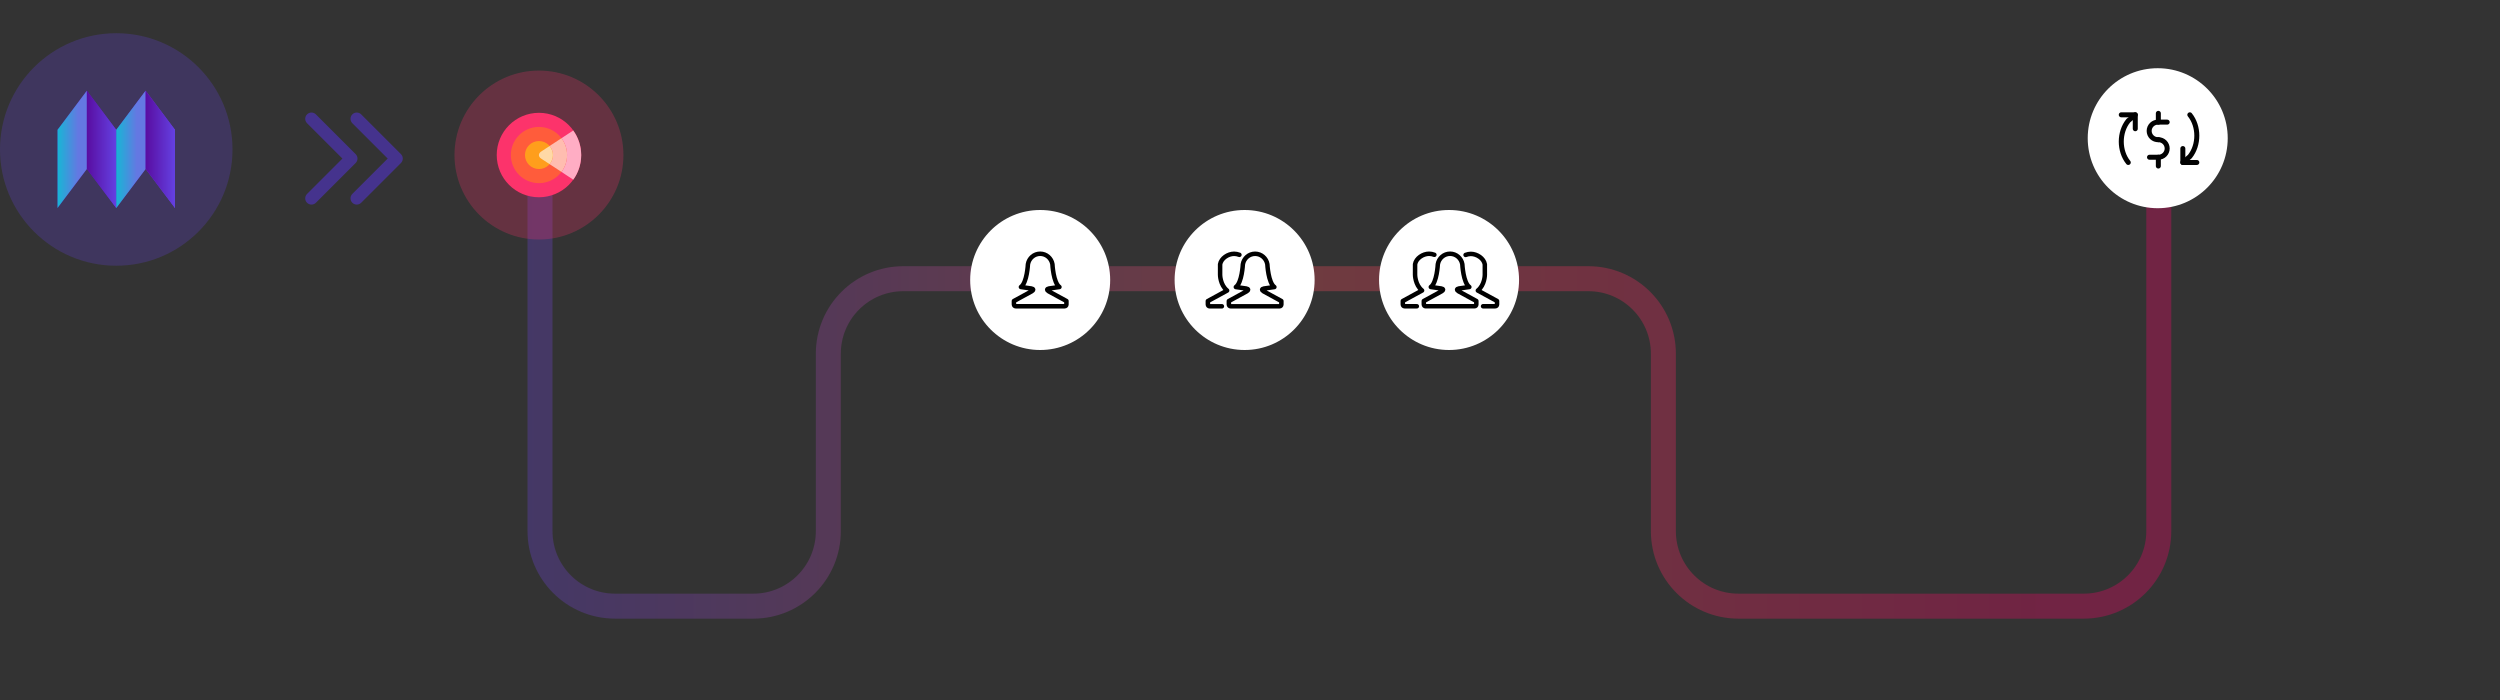 <?xml version="1.0" encoding="UTF-8"?> <svg xmlns="http://www.w3.org/2000/svg" width="1000" height="280" viewBox="0 0 1000 280" fill="none"><rect x="0" y="0" width="1000" height="280" fill="#333333" stroke="none"/><g clip-path="url(#clip0_1048_2039)"><g clip-path="url(#clip1_1048_2039)"><path d="M216.006 67.632L216.006 212.458C216.006 229.027 229.437 242.458 246.006 242.458H268.002H301.329C317.897 242.458 331.329 229.027 331.329 212.458V161.048V141.48C331.329 124.912 344.76 111.48 361.329 111.48L635.353 111.48C651.921 111.48 665.353 124.912 665.353 141.48V212.458C665.353 229.027 678.784 242.458 695.353 242.458H833.512C850.081 242.458 863.512 229.027 863.512 212.458V51.48" stroke="url(#paint0_linear_1048_2039)" stroke-opacity="0.3" stroke-width="10"></path><circle cx="863.089" cy="55.285" r="28" fill="white"></circle><path d="M848.51 45.924H854.11V51.492" stroke="#020202" stroke-width="2" stroke-linecap="round" stroke-linejoin="round"></path><path d="M851.31 64.988C847.581 60.378 847.575 52.9 851.31 48.285L854.11 45.919" stroke="#020202" stroke-width="2" stroke-linecap="round" stroke-linejoin="round"></path><path d="M878.731 64.988H873.137V59.42" stroke="#020202" stroke-width="2" stroke-linecap="round" stroke-linejoin="round"></path><path d="M875.931 45.924C879.66 50.529 879.66 58.012 875.931 62.627L873.131 64.994" stroke="#020202" stroke-width="2" stroke-linecap="round" stroke-linejoin="round"></path><path d="M863.338 55.874C862.862 55.892 862.388 55.816 861.943 55.648C861.498 55.48 861.092 55.224 860.749 54.897C860.406 54.569 860.133 54.175 859.946 53.74C859.76 53.305 859.664 52.836 859.664 52.363C859.664 51.89 859.76 51.422 859.946 50.986C860.133 50.551 860.406 50.158 860.749 49.83C861.092 49.502 861.498 49.247 861.943 49.079C862.388 48.911 862.862 48.834 863.338 48.853H866.871" stroke="#020202" stroke-width="2" stroke-linecap="round" stroke-linejoin="round"></path><path d="M863.338 55.874C864.275 55.874 865.173 56.244 865.836 56.903C866.499 57.562 866.871 58.455 866.871 59.387C866.871 60.319 866.499 61.212 865.836 61.871C865.173 62.53 864.275 62.9 863.338 62.9H859.804" stroke="#020202" stroke-width="2" stroke-linecap="round" stroke-linejoin="round"></path><path d="M863.338 45.34V48.853" stroke="#020202" stroke-width="2" stroke-linecap="round" stroke-linejoin="round"></path><path d="M863.338 62.9V66.413" stroke="#020202" stroke-width="2" stroke-linecap="round" stroke-linejoin="round"></path><circle cx="497.845" cy="112" r="28" fill="white"></circle><path d="M495.755 101.928C495.068 101.662 494.345 101.515 493.645 101.515V101.516C491.189 101.516 488.448 103.33 488.046 105.715L488.042 109.912C488.042 109.912 488.038 113.944 490.845 116.22L483.145 120.42V121.82C483.145 122.206 483.46 122.52 483.845 122.52H488.745" stroke="black" stroke-width="1.8" stroke-linecap="round" stroke-linejoin="round"></path><path d="M505.458 116.55C505.121 116.365 504.844 116.057 504.844 115.865C504.844 115.672 505.156 115.469 505.538 115.415L509.744 114.815C507.294 113.065 506.944 105.709 506.944 105.709C506.541 103.325 504.501 101.51 502.044 101.51C499.588 101.51 497.548 103.325 497.144 105.709C497.144 105.709 496.794 113.065 494.344 114.815L498.551 115.415C498.933 115.469 499.244 115.672 499.244 115.865C499.244 116.057 498.968 116.365 498.629 116.55L491.544 120.415V121.815C491.544 122.199 491.859 122.515 492.244 122.515H511.844C512.229 122.515 512.544 122.199 512.544 121.815V120.415L505.458 116.55Z" stroke="black" stroke-width="1.8" stroke-linecap="round" stroke-linejoin="round"></path><circle cx="416.07" cy="112" r="28" fill="white"></circle><path d="M419.483 116.537C419.146 116.352 418.87 116.045 418.87 115.852C418.87 115.659 419.181 115.457 419.563 115.402L423.77 114.802C421.32 113.052 420.97 105.697 420.97 105.697C420.566 103.312 418.526 101.498 416.07 101.498C413.613 101.498 411.573 103.312 411.17 105.697C411.17 105.697 410.82 113.052 408.37 114.802L412.576 115.402C412.958 115.457 413.27 115.659 413.27 115.852C413.27 116.045 412.993 116.352 412.654 116.537L405.57 120.402V121.802C405.57 122.186 405.884 122.502 406.27 122.502H425.87C426.254 122.502 426.57 122.186 426.57 121.802V120.402L419.483 116.537Z" stroke="black" stroke-width="1.8" stroke-linecap="round" stroke-linejoin="round"></path><circle opacity="0.25" cx="215.583" cy="62.016" r="33.785" fill="#FC326C"></circle><g clip-path="url(#clip2_1048_2039)"><path d="M232.476 62.016C232.476 52.686 224.913 45.123 215.583 45.123C206.254 45.123 198.691 52.686 198.691 62.016C198.691 71.345 206.254 78.908 215.583 78.908C220.063 78.908 224.36 77.129 227.528 73.96C230.696 70.793 232.476 66.496 232.476 62.016Z" fill="#FC336B"></path><path d="M226.827 62.016C226.827 55.806 221.793 50.772 215.583 50.772C209.373 50.772 204.339 55.806 204.339 62.016C204.339 68.226 209.373 73.26 215.583 73.26C218.565 73.26 221.425 72.075 223.534 69.966C225.643 67.858 226.827 64.998 226.827 62.016Z" fill="#FF5C3B"></path><path d="M221.179 62.016C221.179 58.925 218.674 56.42 215.583 56.42C212.493 56.42 209.988 58.925 209.988 62.016C209.988 65.106 212.493 67.611 215.583 67.611C217.068 67.613 218.492 67.024 219.542 65.974C220.591 64.924 221.181 63.5 221.179 62.016Z" fill="#FF9E1C"></path><path d="M229.308 52.186L224.589 55.285C227.577 59.282 227.577 64.77 224.589 68.767L229.308 71.871C231.339 69.051 232.446 65.67 232.476 62.195V62.074V62.016V61.868C232.443 58.401 231.337 55.03 229.308 52.218" fill="#FFADC4"></path><path d="M224.594 55.285L219.843 58.394C221.624 60.488 221.624 63.564 219.843 65.658L224.594 68.767C227.586 64.771 227.586 59.281 224.594 55.285Z" fill="#FFBDB0"></path><path d="M219.854 58.394L216.444 60.633C215.272 61.403 215.272 62.66 216.444 63.43L219.833 65.658C221.613 63.564 221.613 60.488 219.833 58.394" fill="#FFD9A6"></path></g><circle cx="579.621" cy="112" r="28" fill="white"></circle><path d="M573.738 101.913C573.052 101.647 572.328 101.5 571.628 101.5V101.501C569.172 101.501 566.431 103.315 566.029 105.7L566.025 109.897C566.025 109.897 566.021 113.929 568.828 116.205L561.128 120.405V121.805C561.128 122.191 561.444 122.505 561.828 122.505H566.728" stroke="black" stroke-width="1.8" stroke-linecap="round" stroke-linejoin="round"></path><path d="M583.441 116.534C583.104 116.35 582.828 116.042 582.828 115.849C582.828 115.657 583.139 115.454 583.521 115.4L587.728 114.799C585.278 113.049 584.928 105.694 584.928 105.694C584.524 103.31 582.484 101.495 580.028 101.495C577.571 101.495 575.531 103.31 575.128 105.694C575.128 105.694 574.778 113.049 572.328 114.799L576.534 115.4C576.916 115.454 577.228 115.657 577.228 115.849C577.228 116.042 576.951 116.35 576.612 116.534L569.528 120.399V121.799C569.528 122.184 569.842 122.499 570.228 122.499H589.828C590.212 122.499 590.528 122.184 590.528 121.799V120.399L583.441 116.534Z" stroke="black" stroke-width="1.8" stroke-linecap="round" stroke-linejoin="round"></path><path d="M586.242 101.969C586.926 101.704 587.647 101.557 588.346 101.557V101.558C590.794 101.558 593.527 103.367 593.928 105.745L593.932 109.929C593.932 109.929 593.936 113.949 591.138 116.218L598.814 120.406V121.802C598.814 122.186 598.5 122.5 598.117 122.5H593.231" stroke="black" stroke-width="1.8" stroke-linecap="round" stroke-linejoin="round"></path><circle opacity="0.25" cx="46.499" cy="59.785" r="46.5" fill="#6441E2"></circle><g clip-path="url(#clip3_1048_2039)"><path d="M58.249 36.285L46.499 51.927L34.749 36.285L22.999 51.927V83.219L34.749 67.577L46.499 83.219L58.249 67.577L69.999 83.219V51.927L58.249 36.285Z" fill="url(#paint1_linear_1048_2039)"></path><path d="M34.749 36.285L22.999 51.927V83.219L34.749 67.577V36.285Z" fill="url(#paint2_linear_1048_2039)"></path><path d="M34.749 36.285L46.499 51.927V83.219L34.749 67.577V36.285Z" fill="url(#paint3_linear_1048_2039)"></path><path d="M58.249 36.285L46.499 51.927V83.219L58.249 67.577V36.285Z" fill="url(#paint4_linear_1048_2039)"></path><path d="M58.249 36.285L69.999 51.927V83.219L58.249 67.577V36.285Z" fill="url(#paint5_linear_1048_2039)"></path></g><path d="M142.265 65.195C143.242 64.219 143.242 62.636 142.265 61.66L126.356 45.75C125.379 44.773 123.796 44.773 122.82 45.75C121.844 46.726 121.844 48.309 122.82 49.285L136.962 63.427L122.82 77.569C121.844 78.546 121.844 80.129 122.82 81.105C123.796 82.081 125.379 82.081 126.356 81.105L142.265 65.195ZM160.38 65.195C161.356 64.219 161.356 62.636 160.38 61.66L144.47 45.75C143.493 44.773 141.911 44.773 140.934 45.75C139.958 46.726 139.958 48.309 140.934 49.285L155.076 63.427L140.934 77.569C139.958 78.546 139.958 80.129 140.934 81.105C141.911 82.081 143.493 82.081 144.47 81.105L160.38 65.195ZM139.109 65.927H140.498V60.927H139.109V65.927ZM157.224 65.927H158.612V60.927H157.224V65.927Z" fill="#45338D"></path></g></g><defs><linearGradient id="paint0_linear_1048_2039" x1="194.859" y1="14.483" x2="814.547" y2="14.483" gradientUnits="userSpaceOnUse"><stop stop-color="#6441E2"></stop><stop offset="0.521" stop-color="#FA4E5D"></stop><stop offset="1" stop-color="#FF0069"></stop></linearGradient><linearGradient id="paint1_linear_1048_2039" x1="22.999" y1="59.755" x2="69.999" y2="59.755" gradientUnits="userSpaceOnUse"><stop stop-color="#590DA1"></stop><stop offset="1" stop-color="#6441E2"></stop></linearGradient><linearGradient id="paint2_linear_1048_2039" x1="22.999" y1="59.755" x2="34.749" y2="59.755" gradientUnits="userSpaceOnUse"><stop stop-color="#17B6D5"></stop><stop offset="0.7" stop-color="#6478E2"></stop></linearGradient><linearGradient id="paint3_linear_1048_2039" x1="34.749" y1="59.755" x2="46.499" y2="59.755" gradientUnits="userSpaceOnUse"><stop stop-color="#590DA1"></stop><stop offset="1" stop-color="#6441E2"></stop></linearGradient><linearGradient id="paint4_linear_1048_2039" x1="46.499" y1="59.755" x2="58.249" y2="59.755" gradientUnits="userSpaceOnUse"><stop stop-color="#17B6D5"></stop><stop offset="0.7" stop-color="#6478E2"></stop></linearGradient><linearGradient id="paint5_linear_1048_2039" x1="58.249" y1="59.755" x2="69.999" y2="59.785" gradientUnits="userSpaceOnUse"><stop stop-color="#590DA1"></stop><stop offset="1" stop-color="#6441E2"></stop></linearGradient><clipPath id="clip0_1048_2039"><rect width="1000" height="280" fill="white"></rect></clipPath><clipPath id="clip1_1048_2039"><rect width="1000" height="280" fill="white"></rect></clipPath><clipPath id="clip2_1048_2039"><rect width="33.785" height="33.785" fill="white" transform="translate(198.691 45.123)"></rect></clipPath><clipPath id="clip3_1048_2039"><rect width="47" height="47" fill="white" transform="translate(22.999 36.285)"></rect></clipPath></defs></svg> 